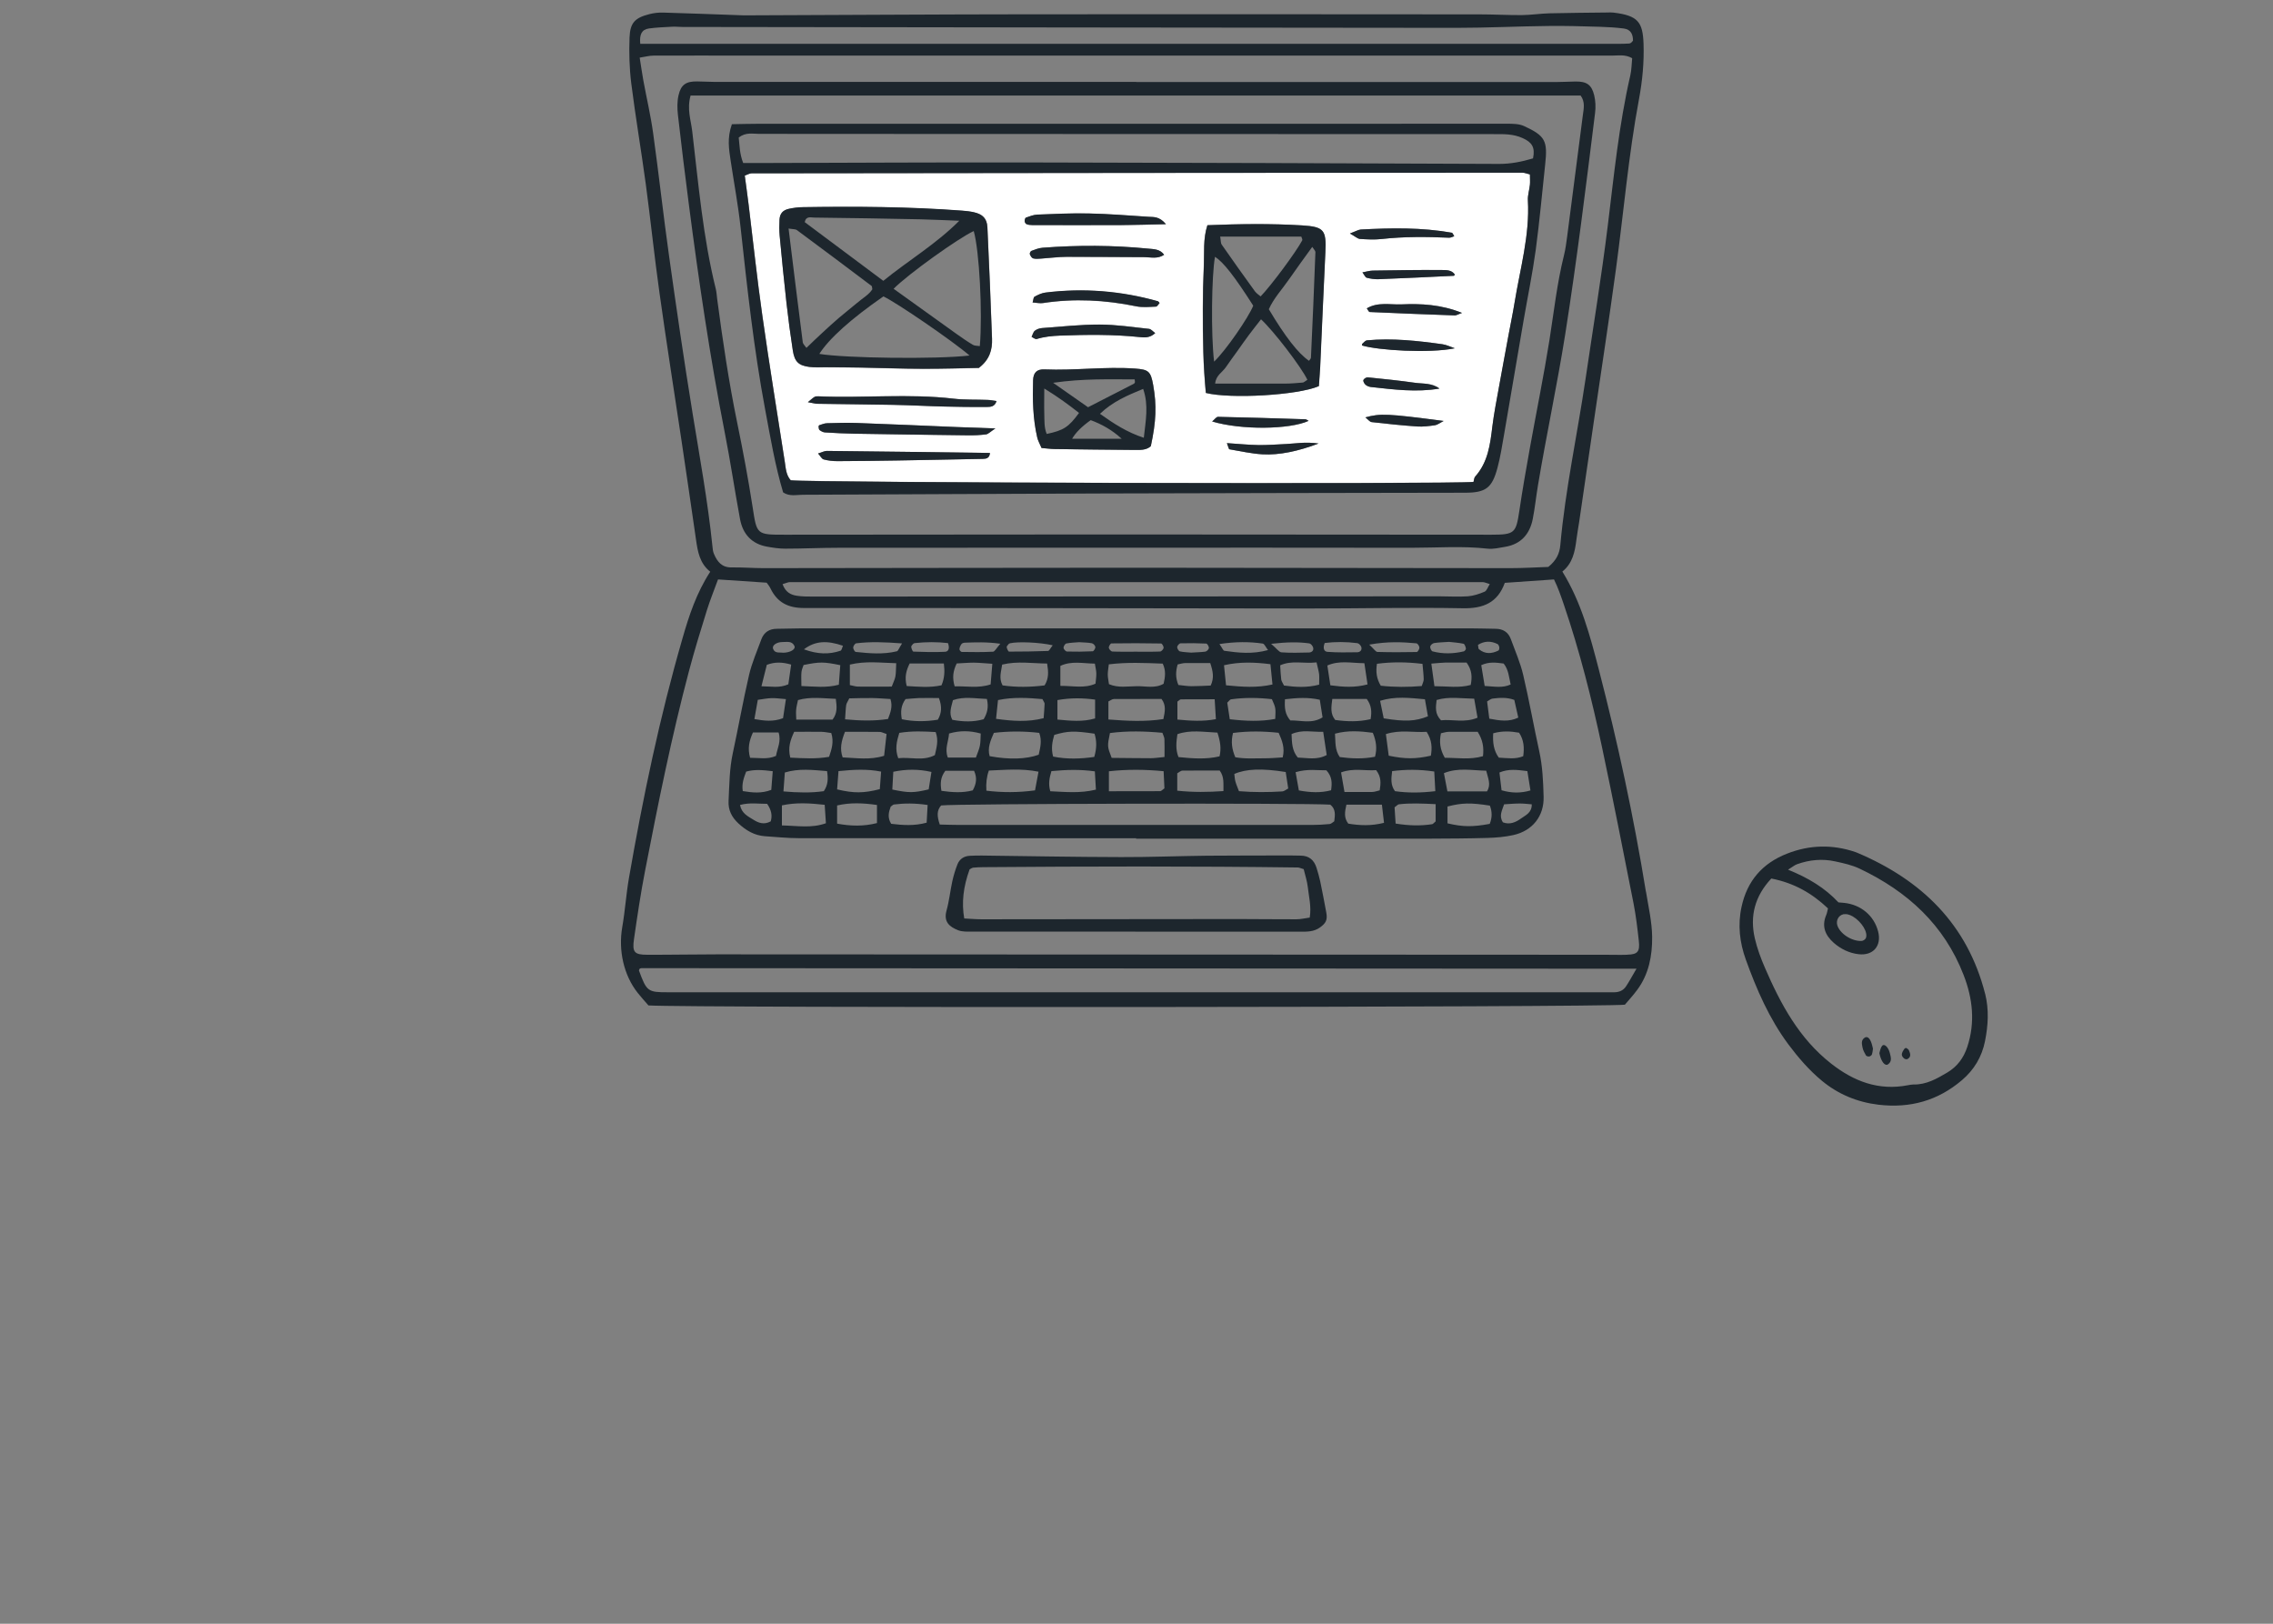 <?xml version="1.0" encoding="UTF-8"?>
<svg id="Web_Design" data-name="Web Design" xmlns="http://www.w3.org/2000/svg" viewBox="0 0 280 200">
  <rect x="0" y="0" width="280" height="200" fill="#808080" stroke="none"/>
  <defs>
    <style>
      .cls-1 {
        fill: #1d262d;
      }

      .cls-1, .cls-2 {
        fill-rule: evenodd;
        stroke-width: 0px;
      }

      .cls-2 {
        fill: #fff;
      }
    </style>
  </defs>
  <g>
    <path class="cls-1" d="M244.54,122.4c.49,1.97.37,3.91-.02,5.86-.39,1.93-1.35,3.52-2.83,4.78-2.97,2.53-6.37,3.49-10.29,3.03-2.66-.32-4.99-1.31-6.97-2.95-1.55-1.28-2.91-2.85-4.12-4.47-2.36-3.17-3.93-6.78-5.26-10.48-.75-2.09-1-4.25-.52-6.46.69-3.21,2.57-5.38,5.62-6.57,2.78-1.09,5.59-1.15,8.41-.19.07.03.15.05.21.08,7.95,3.36,13.59,8.82,15.77,17.39ZM218.19,108.22c-2.02,2.16-2.66,4.62-2.02,7.37.29,1.24.74,2.46,1.25,3.63,1.93,4.46,4.21,8.7,8.14,11.78,2.79,2.19,5.85,3.37,9.46,2.67.22-.04.45-.09.67-.09,1.59.04,2.9-.71,4.21-1.49,1.21-.73,1.99-1.78,2.44-3.14,1-3.02.67-5.96-.45-8.85-2.39-6.19-6.93-10.31-12.8-13.1-.94-.45-2-.68-3.02-.9-1.58-.35-3.16-.2-4.68.34-.32.11-.59.35-1.13.68,2.5,1.01,4.55,2.25,6.21,4.03.26.02.48.03.7.06,2.08.22,3.69,1.58,4.19,3.53.45,1.76-.61,3.01-2.43,2.79-1.15-.14-2.17-.64-3.04-1.4-1.05-.93-1.52-2.04-.92-3.44.11-.26.14-.54.21-.8-1.98-1.87-4.17-3.13-6.98-3.68ZM227.05,112.62c-.59.15-.88.76-.73,1.31.29,1.04,1.75,2.02,2.99,1.97.18,0,.45-.17.53-.34.32-.69-.51-2.04-1.62-2.69-.19-.11-.41-.2-.62-.25-.21-.04-.44-.01-.54-.01Z"/>
    <path class="cls-1" d="M231.51,129.72c.06-.17.11-.62.35-.91.25-.3.76.16.94.9.12.49.31,1.02-.23,1.39-.36.24-.84-.3-1.06-1.38Z"/>
    <path class="cls-1" d="M230.72,129.17c-.02.14-.04.44-.13.71-.03.11-.21.23-.33.25-.13.02-.34-.04-.4-.13-.18-.32-.37-.65-.43-1-.08-.42-.2-.89.29-1.2.35-.22.71.16.91.99.02.07.04.14.09.37Z"/>
    <path class="cls-1" d="M234.83,129.08c.11.09.26.15.31.27.17.39.34.82-.17,1.1-.09.05-.3.01-.39-.06-.42-.35-.4-.63.04-1.24.03-.05.13-.04.2-.07Z"/>
  </g>
  <g>
    <path class="cls-2" d="M188.47,21.49c0,.46.03.86,0,1.25-.07.65-.29,1.3-.25,1.94.24,4.32-.97,8.44-1.65,12.64-.21,1.29-.48,2.57-.72,3.86-.4,2.17-.81,4.35-1.2,6.52-.29,1.61-.61,3.22-.81,4.84-.27,2.21-.54,4.39-2.11,6.15-.14.16-.15.44-.21.66-2.51.3-81.53.11-84.11-.2-.58-.64-.61-1.48-.73-2.28-.93-5.99-1.91-11.97-2.76-17.97-.65-4.54-1.13-9.11-1.69-13.66-.15-1.21-.32-2.41-.48-3.62.38-.13.6-.27.83-.28,31.64-.04,63.29-.06,94.93-.08.31,0,.62.14.97.22ZM120.61,45.31c1.31-1.01,1.65-2.23,1.6-3.59-.17-4.57-.35-9.15-.57-13.72-.05-1.07-.58-1.6-1.65-1.84-.48-.11-.97-.16-1.46-.2-6.53-.49-13.08-.53-19.62-.43-.57,0-1.15.08-1.7.2-.77.17-1.14.6-1.18,1.35-.03.65-.04,1.31.02,1.96.26,2.77.53,5.54.84,8.3.22,1.95.48,3.9.78,5.84.21,1.38.71,1.86,2.05,2.03.65.08,1.31.03,1.96.04,1.47.01,2.94.01,4.42.04,2.53.05,5.07.14,7.6.15,2.36,0,4.73-.07,6.92-.11ZM162.45,47.57c.06-.89.13-1.69.17-2.51.22-4.65.41-9.31.63-13.96.13-2.75-.13-3.17-2.88-3.34-3.83-.23-7.66-.19-11.65-.02-.55,1.69-.36,3.42-.44,5.11-.08,1.71-.11,3.43-.12,5.15,0,1.8.01,3.6.06,5.39.05,1.69.16,3.38.31,5.01,3.06.76,11.29.29,13.9-.83ZM128.3,55.18c.66.05,1.14.12,1.62.13,3.26.05,6.53.1,9.79.11.71,0,1.47.06,2.06-.46.66-3.08.74-5.01.29-7.54-.3-1.68-.57-1.9-2.19-2.02-3.74-.27-7.47.26-11.21.1-.93-.04-1.37.4-1.39,1.33-.07,2.37-.04,4.73.51,7.06.09.39.3.75.53,1.29ZM122.62,52.77c-1.91-.07-3.35-.11-4.8-.17-4.09-.17-8.18-.35-12.27-.5-1.23-.04-2.46,0-3.69.03-.31,0-.63.14-.93.24-.05.01-.11.12-.1.18.02.15.03.35.12.42.19.14.43.27.65.29,1.22.07,2.45.14,3.67.16,4.67.08,9.33.15,14,.2.73,0,1.47-.03,2.2-.12.26-.03.5-.3,1.14-.73ZM122.76,49.39c-.39-.05-.76-.13-1.12-.14-1.39-.05-2.79.01-4.16-.15-5.54-.65-11.1-.05-16.64-.29-.16,0-.35-.02-.48.06-.24.14-.43.34-.84.66.6.1.91.2,1.22.2,3.1.05,6.2.07,9.3.13,2.12.04,4.24.16,6.36.21,1.71.04,3.43.06,5.14.05.46,0,1,0,1.22-.74ZM100.77,55.86c.29.32.46.67.69.73.55.15,1.13.21,1.69.21,2.46,0,4.91-.04,7.37-.08,3.52-.06,7.04-.12,10.56-.2.42,0,.82-.1.86-.73-6.7-.09-13.39-.18-20.08-.25-.3,0-.61.17-1.1.32ZM143.62,27.61c-.82-.97-1.51-.86-2.13-.9-2.45-.16-4.89-.35-7.34-.41-2.12-.05-4.24.06-6.36.14-.48.02-.95.21-1.41.37-.1.03-.17.28-.16.42,0,.14.11.33.22.38.21.09.46.12.7.12,3.67,0,7.34,0,11.02,0,1.71,0,3.41-.07,5.46-.11ZM142.31,41.03c-.3-.22-.52-.5-.77-.53-2.03-.22-4.06-.53-6.09-.53-2.36,0-4.72.26-7.08.43-.31.02-.66.14-.9.33-.21.17-.27.5-.4.76.21.1.46.32.63.26.94-.29,1.88-.38,2.87-.42,3.27-.12,6.53-.16,9.79.18.61.06,1.27.14,1.94-.49ZM127.2,37.27c.49.03.89.13,1.28.07,3.85-.59,7.66-.39,11.47.4.78.16,1.63.07,2.44.04.16,0,.3-.3.45-.45-.1-.11-.14-.2-.21-.21-4.54-1.28-9.16-1.65-13.85-1.07-.47.06-.93.28-1.35.51-.14.08-.14.41-.24.73ZM143.4,31.38c-.51-.7-1.28-.69-1.97-.75-4.32-.42-8.65-.44-12.99-.11-.47.04-.93.23-1.39.39-.11.04-.23.3-.19.4.07.2.23.47.4.52.3.09.65.05.97.03,1.06-.07,2.12-.21,3.18-.22,3.19-.01,6.38.04,9.57.04.79,0,1.62.25,2.42-.29ZM179.21,42.9c-.51-.17-1.01-.43-1.53-.5-3.08-.43-6.17-.76-9.29-.48-.2.02-.38.25-.55.4-.05.04-.05.15-.07.23,1.98.6,8.28.99,11.44.35ZM166.29,28.76c.69.39.96.65,1.23.67.89.06,1.8.11,2.68.01,2.77-.31,5.53-.28,8.31-.16.2,0,.4-.11.63-.18-.13-.2-.19-.42-.29-.43-3.72-.67-7.46-.59-11.21-.4-.29.02-.58.2-1.35.49ZM168.37,37.98c.16.22.25.44.35.45,3.5.16,6.99.29,10.49.42.18,0,.36-.12.89-.31-2.63-1.04-5.04-1.15-7.46-1.05-1.41.06-2.9-.32-4.27.49ZM151.13,54.58c.19.49.23.75.31.76,1.36.23,2.71.54,4.08.62,2.05.12,4.43-.39,6.9-1.33-1.65-.24-2.82,0-3.98.06-1.14.05-2.29.14-3.44.13-1.21-.02-2.43-.14-3.88-.24ZM167.83,33.55c.24.32.35.62.53.66.47.12.97.2,1.45.18,3.1-.12,6.2-.27,9.29-.42.04,0,.07-.1.11-.16-.37-.56-1.02-.54-1.53-.55-2.86-.03-5.72.02-8.58.07-.38,0-.77.13-1.27.22ZM161.19,51.84c-.13-.07-.27-.19-.4-.19-3.58-.11-7.17-.23-10.75-.3-.21,0-.42.32-.72.57,3.57,1.07,9.53,1,11.87-.07ZM177.33,47.86c-.95-.71-2.02-.57-3.04-.72-1.93-.27-3.87-.47-5.81-.67-.18-.02-.48.18-.53.34-.05.15.11.44.26.57.17.15.43.26.66.28,2.81.31,5.62.68,8.46.19ZM168.19,51.41c.32.25.53.55.77.58,1.86.22,3.73.41,5.6.54.73.05,1.47-.05,2.19-.15.3-.04.58-.28,1.08-.53-6.97-.91-7.76-.95-9.65-.44Z"/>
    <path class="cls-1" d="M202.75,109.82c-1.5-9.23-3.47-18.36-5.81-27.4-1.07-4.11-2.15-8.24-4.48-12.02,1.26-1.01,1.55-2.44,1.73-3.92.09-.73.23-1.46.34-2.19.6-4.14,1.21-8.27,1.81-12.4.91-6.24,1.87-12.48,2.72-18.73.95-6.98,1.54-14.01,2.84-20.95.42-2.26.64-4.54.56-6.84-.1-2.66-.69-3.46-3.72-3.82-.24-.03-.49-.02-.74-.01-2.38.03-4.76.04-7.13.1-1.14.03-2.28.21-3.42.22-1.72.01-3.44-.09-5.16-.09-18.45-.01-36.9-.03-55.35-.01-11.64.01-23.28.09-34.93.13-.33,0-.66,0-.98-.02-3.11-.11-6.22-.23-9.33-.32-.56-.02-1.15.05-1.7.19-1.77.45-2.38,1.05-2.45,2.88-.07,1.87-.02,3.77.21,5.63.52,4.14,1.23,8.27,1.79,12.41.6,4.47,1.06,8.95,1.69,13.42.85,6.09,1.81,12.16,2.72,18.24.6,4.05,1.2,8.11,1.78,12.16.21,1.48.46,2.92,1.75,3.94-1.69,2.6-2.61,5.39-3.42,8.22-2.81,9.69-4.86,19.56-6.59,29.49-.35,2.01-.48,4.07-.83,6.08-.49,2.83.17,5.9,1.91,8.09.4.51.84.99,1.32,1.54,4.85.32,117.74.24,120.28-.09.49-.58,1.05-1.18,1.53-1.84,1.43-1.93,1.85-4.21,1.83-6.5-.02-1.87-.46-3.73-.76-5.59ZM79.92,3.51c.96-.13,1.94-.17,2.91-.22.41-.02.82.03,1.23.03,31.78.04,63.57.09,95.36.11,3.77,0,7.53-.19,11.3-.23,2.13-.03,4.26.04,6.39.1.97.03,1.95.09,2.91.21.92.12,1.14.78,1.14,1.5-.13.15-.18.22-.24.26-.07.04-.15.09-.23.09-.41.02-.82.04-1.23.04-40.14,0-80.28,0-120.59,0-.11-1.13.16-1.76,1.06-1.89ZM85.29,50.74c-1.04-6.39-1.97-12.79-2.87-19.2-.71-5.03-1.26-10.08-1.96-15.11-.3-2.19-.81-4.35-1.21-6.52-.16-.88-.28-1.77-.45-2.81.65-.1,1.18-.25,1.71-.25,3.93-.02,7.87,0,11.8,0,35.41,0,70.83,0,106.24,0,.8,0,1.64-.18,2.51.32-.07.68-.07,1.42-.23,2.12-1.4,6.08-2.01,12.28-2.77,18.46-.78,6.34-1.82,12.65-2.75,18.97-1.01,6.81-2.48,13.54-3.1,20.41-.09,1.04-.48,1.89-1.48,2.7-1.43.05-3.06.15-4.7.15-15.49,0-30.98-.05-46.48-.05s-30.33.04-45.5.05c-1.31,0-2.62-.11-3.93-.09-1.2.02-1.77-.71-2.17-1.66-.13-.29-.16-.64-.19-.96-.57-5.55-1.58-11.03-2.47-16.52ZM183.52,71.94c-.24.37-.37.82-.64.94-.66.28-1.38.52-2.09.57-1.14.08-2.29,0-3.44,0-25.74,0-51.49.02-77.23.03-.65,0-1.32,0-1.96-.1-.74-.11-1.39-.42-1.76-1.43.44-.12.67-.25.9-.25,28.45,0,56.89,0,85.34,0,.23,0,.46.12.87.24ZM200.31,121.48c-.34.52-.85.74-1.47.74-.49,0-.98,0-1.47,0-38.26,0-76.53,0-114.79,0-.08,0-.16,0-.25,0-2.53.01-2.67-.09-3.62-2.68.03-.08.04-.17.09-.22.05-.05.15-.05.22-.07,0,0,122.13.07,122.57.07-.55.94-.89,1.57-1.28,2.16ZM200.46,117.6c-.9.03-1.8,0-2.71,0-36.47-.02-72.94-.04-109.41-.05-2.87,0-5.74.06-8.61.05-1.58,0-1.87-.31-1.63-1.94.41-2.84.83-5.67,1.38-8.49,1.59-8.2,3.24-16.39,5.38-24.47.67-2.53,1.44-5.04,2.22-7.54.39-1.24.88-2.45,1.37-3.79,2.11.14,3.98.27,5.99.4.13.19.34.42.47.7.84,1.74,2.17,2.42,4.13,2.42,20.74-.01,41.47.04,62.21.06,6.31,0,12.62-.15,18.93-.03,2.53.05,4.3-.67,5.19-3.13,2.01-.14,3.95-.27,6.06-.42.48.96.85,2.03,1.21,3.09,1.96,5.75,3.44,11.62,4.7,17.55,1.36,6.41,2.62,12.84,3.89,19.27.3,1.53.48,3.08.65,4.62.15,1.32-.15,1.66-1.41,1.69Z"/>
    <path class="cls-1" d="M139.97,103.25c-13.86,0-27.71,0-41.57-.01-1.39,0-2.78-.15-4.17-.24-1.29-.09-2.33-.71-3.26-1.57-.83-.77-1.29-1.65-1.22-2.81.1-1.96.1-3.92.52-5.85.69-3.2,1.26-6.43,2-9.62.35-1.51.99-2.95,1.52-4.41.32-.86.97-1.28,1.89-1.29.98,0,1.97-.05,2.95-.05,27.55,0,55.1,0,82.65,0,.98,0,1.97.04,2.95.05.92,0,1.58.42,1.89,1.29.53,1.46,1.17,2.9,1.52,4.41.73,3.11,1.29,6.26,1.97,9.37.41,1.85.49,3.73.54,5.61.07,2.39-1.37,4.21-3.74,4.73-1.03.23-2.11.32-3.17.35-2.38.07-4.75.08-7.13.09-12.05,0-24.1,0-36.16,0v-.04ZM115.77,101.56c.9.02,1.71.05,2.52.05,14.43,0,28.86,0,43.29,0,.73,0,1.47-.04,2.2-.11.21-.02.4-.23.58-.34.11-.79.19-1.52-.49-2.05-3.04-.21-46.3-.13-47.94.1-.54.62-.52,1.31-.16,2.36ZM143.45,93.24c0-.91.02-1.56-.01-2.21-.01-.23-.14-.44-.25-.77-2.17-.2-4.34-.25-6.46.03-.34,1.65-.33,1.65.21,3.06,1.56.01,3.19.04,4.81.04.48,0,.95-.08,1.71-.15ZM121.91,93.14c2.4.44,4.5.38,6.04-.18.19-.85.43-1.71.07-2.69-1.88-.22-3.73-.22-5.59,0-.42.96-.81,1.86-.52,2.87ZM157.51,90.26c-1.87-.2-3.72-.23-5.62.02-.27,1.06-.15,1.98.28,2.99,1.25.23,2.47.12,3.68.13.72,0,1.44-.07,2.16-.11.29-1.17-.07-2.07-.5-3.03ZM136.61,84.27c1.15.49,2.31.26,3.42.25,1.1-.02,2.26.31,3.31-.3.2-.85.3-1.62-.11-2.48-2.22-.08-4.38-.19-6.64.09-.05.48-.13.87-.13,1.26,0,.39.1.78.15,1.19ZM175.73,90.14c-1.58.11-3.25-.29-5.01.28.13.97.24,1.84.35,2.66,2.04.42,3.3.42,5.19,0,.17-.97.14-1.91-.52-2.94ZM104.09,90.14c-.46,1.17-.66,2.07-.29,3.15,1.71.07,3.37.35,5.11-.2.11-.95.2-1.82.3-2.68-.39-.12-.61-.26-.84-.26-1.38-.02-2.76-.01-4.28-.01ZM149.98,90.24c-1.76-.08-3.36-.37-4.94.19-.14.97-.25,1.85.13,2.82,1.7.17,3.37.31,5.06-.09.23-.98.09-1.84-.26-2.92ZM134.8,93.22c.31-1.05.31-1.97.03-2.85-2.54-.37-3.29-.34-4.96.15-.25.83-.41,1.69-.14,2.67,1.69.34,3.36.29,5.08.04ZM97.35,93.32c1.66.08,3.17.18,4.78-.1.33-.96.61-1.85.27-2.93-.4-.05-.79-.14-1.18-.15-1.13-.02-2.26,0-3.39,0-.47,1.03-.79,1.92-.48,3.18ZM177.5,90.33c-.21,1.04-.13,1.96.48,3.01,1.52-.01,3.09.27,4.7-.2.13-1.08-.02-2-.65-3-1.16,0-2.37-.01-3.57,0-.31,0-.62.11-.96.18ZM175.23,81.77c-2-.24-3.77-.25-5.61-.01-.16,1.01-.04,1.85.47,2.7,1.68.19,3.37.18,5.05.04.12-.37.24-.6.24-.82-.01-.56-.08-1.12-.15-1.9ZM104.68,84.38c.37.07.68.18.99.19,1.38.02,2.77,0,4.18,0,.18-.5.38-.86.45-1.25.08-.46.06-.94.1-1.63-1.94-.05-3.76-.3-5.71.17v2.52ZM151.03,84.41c2.04.2,3.8.33,5.72-.1-.08-.85-.16-1.63-.25-2.5-1.99-.25-3.8-.31-5.72.13.08.83.15,1.54.25,2.47ZM123.5,84.42c1.71.25,3.46.22,5.18,0,.53-.87.48-1.66.31-2.69-1.81-.01-3.63-.33-5.54.13-.12.89-.43,1.65.05,2.56ZM136.6,97.46c2.27,0,4.29,0,6.32-.01.13,0,.26-.17.52-.35-.03-.61-.06-1.3-.1-2.11-2.32-.22-4.47-.24-6.74.01v2.47ZM136.53,88.62c2.41.19,4.57.29,6.78-.05.19-.91.37-1.69-.23-2.48-1.96,0-3.92,0-5.87.01-.21,0-.43.19-.67.3v2.22ZM169.12,90.26c-1.55-.2-3.04-.33-4.67.11.08,1.01-.04,1.98.59,2.88,1.45.19,2.88.25,4.34-.04.28-1.04.14-1.96-.27-2.95ZM110.78,90.27c-.33,1.08-.55,1.99-.13,3.12,1.53-.17,3.04.39,4.51-.38.2-.92.49-1.77.1-2.84-1.41-.08-2.84-.16-4.48.1ZM152.62,97.45c1.82.15,3.58.14,5.35.03.21-.01.41-.2.72-.36-.11-.7-.21-1.39-.31-2.03-2.93-.47-4.9-.39-6.33.24.04.29.05.61.13.91.1.38.27.74.44,1.21ZM121.81,94.92q-.4,1.11-.3,2.47c1.96.24,3.93.24,5.99-.04.15-.82.28-1.5.43-2.3-2.17-.43-4.16-.21-6.12-.14ZM96.32,101.67c1.95.04,3.63.37,5.42-.27-.05-.78-.1-1.48-.15-2.27-1.84-.2-3.51-.31-5.27.07v2.46ZM178.3,101.41c1.92.45,3.07.46,5.21.07.31-.75.31-1.51.02-2.25-2.38-.37-3.42-.35-5.22.11v2.08ZM145.01,97.39c2.03.21,3.79.18,5.7.05-.02-.95.12-1.73-.46-2.53-1.51,0-3.05-.01-4.59.01-.21,0-.42.21-.64.33v2.14ZM129.52,94.98c-.22.76-.42,1.51-.14,2.48,1.84.08,3.66.28,5.62-.2-.05-.79-.09-1.48-.13-2.25-1.84-.26-3.53-.2-5.35-.03ZM176.85,99.05c-1.66-.08-3.1-.15-4.54.02-.13.02-.25.18-.52.37.04.59.08,1.28.13,2,1.61.26,3.04.3,4.49.08.13-.02.24-.19.44-.35v-2.13ZM103.12,101.45c1.69.31,3.26.35,4.91-.07v-2.23c-1.7-.24-3.28-.32-4.91.06v2.24ZM157.09,88.54c.07-1.35.06-1.35-.41-2.42-1.66-.19-3.35-.22-5.04.02-.13.02-.24.2-.46.41.09.61.2,1.31.31,2.04,1.98.23,3.8.3,5.6-.04ZM122.7,88.54c2.03.28,3.91.42,5.86-.08.05-.67.1-1.22.12-1.78,0-.13-.12-.27-.27-.57-1.73-.15-3.54-.28-5.47.12-.08.8-.16,1.49-.24,2.31ZM176.32,81.74c.14,1.05.25,1.83.38,2.78,1.58,0,3.01.25,4.47-.15.19-.97.17-1.82-.51-2.76-.81,0-1.7-.01-2.59,0-.48.01-.95.07-1.76.13ZM98.72,84.5c1.63.06,3.06.25,4.61-.16.07-.88.13-1.66.18-2.41-2.06-.42-2.52-.42-4.52-.02-.08.26-.23.55-.26.86-.05.48-.01.96-.01,1.72ZM162.17,81.59c-1.6.18-3.04-.29-4.47.36.04.63.06,1.2.13,1.75.03.22.2.43.34.74,1.4.19,2.81.29,4.33-.11,0-.46.03-.86,0-1.25-.04-.39-.16-.77-.32-1.49ZM104.09,88.6c1.92.18,3.59.22,5.3-.04.3-.8.6-1.53.3-2.46-.78-.04-1.5-.11-2.22-.12-.97-.01-1.94.02-2.85.04-.18.38-.34.58-.38.81-.07.48-.08.97-.14,1.77ZM170.45,88.48c2.65.43,3.89.37,5.45-.25-.12-.67-.24-1.37-.37-2.1-1.91-.17-3.66-.39-5.52.19.16.8.31,1.5.44,2.15ZM122.25,81.76c-.87-.05-1.58-.13-2.29-.14-.71,0-1.42.07-2.11.1-.46.95-.56,1.77-.25,2.82,1.48-.05,2.89.27,4.43-.24.07-.85.13-1.62.21-2.55ZM168.07,81.69c-1.67-.02-3.08-.37-4.56.28.13.85.24,1.62.37,2.44,1.58.21,3,.31,4.58-.11-.12-.84-.24-1.62-.39-2.62ZM111.7,84.5c1.4.08,2.81.23,4.28-.09.38-.89.41-1.72.29-2.69h-4.21c-.43.86-.65,1.68-.37,2.77ZM163.01,90.14c-1.36.04-2.61-.31-3.91.28.05,1.05.04,2.02.77,2.89,1.15.03,2.34.34,3.56-.31-.14-.96-.27-1.82-.43-2.86ZM120.22,93.3c.19-.55.4-.99.49-1.46.09-.47.07-.95.1-1.49-1.34-.37-2.58-.38-3.9,0-.07,1-.57,1.9-.15,2.96h3.46ZM183.17,97.48c.54-.83.13-1.62-.09-2.55-1.77-.03-3.44-.41-5.21.3.15.78.28,1.48.43,2.25h4.86ZM101.48,97.45c.53-.77.55-1.53.4-2.47-1.78-.14-3.44-.36-5.2.17-.06.77-.11,1.47-.17,2.33,1.77.15,3.37.2,4.97-.03ZM103.29,94.99c-.06.88-.12,1.57-.17,2.24,2.05.49,3.27.48,5.26-.03.05-.65.1-1.34.16-2.16-1.74-.34-3.34-.25-5.25-.06ZM176.68,95.03c-1.9-.28-3.5-.26-5.19-.05-.12.94-.2,1.72.35,2.47,1.61.23,3.21.21,4.97,0-.05-.86-.08-1.55-.13-2.42ZM130.62,84.48c1.61-.01,2.97.34,4.33-.27.04-.46.11-.86.1-1.27-.01-.38-.11-.75-.18-1.2-1.5-.02-2.86-.37-4.25.28v2.46ZM149.09,81.67c-1.11,0-2.09-.01-3.06,0-.31,0-.62.1-.96.17-.25.86-.28,1.64.09,2.53.53.05,1.08.15,1.63.15.8,0,1.6-.05,2.35-.08.44-.95.29-1.72-.06-2.78ZM183.94,90.33c-.07,1.11.05,2.11.69,2.99,1.07.05,2.04.23,3.01-.18.14-1.03.09-1.98-.51-2.89-1.04-.19-2.08-.24-3.19.07ZM92.75,90.22c-.47,1.05-.67,1.96-.35,3.12,1.07-.01,2.1.24,3.19-.23.16-.93.67-1.8.32-2.89h-3.16ZM181.6,86.06c-1.59-.02-3.1-.3-4.63.16-.11.91-.23,1.7.54,2.5,1.4-.15,2.92.35,4.5-.32-.14-.77-.26-1.48-.41-2.33ZM102.56,88.63c.61-.8.53-1.57.4-2.55-1.6-.06-3.11-.29-4.66.15-.09.44-.2.83-.23,1.23-.03.37.01.74.02,1.18h4.47ZM149.64,86.13c-1.58,0-2.87,0-4.16.01-.13,0-.26.16-.44.28v2.21c1.62.15,3.1.26,4.74-.05-.05-.83-.09-1.52-.15-2.45ZM130.26,86.23v2.4c1.62.15,3.11.31,4.64-.14v-2.32c-1.54-.2-2.96-.23-4.64.06ZM165.86,99.1c-.22.95-.31,1.65.23,2.35,1.4.23,2.82.3,4.4-.1-.09-.79-.17-1.47-.26-2.24h-4.37ZM114.26,99.15c-1.56-.23-2.85-.22-4.13-.06-.14.02-.26.17-.41.27-.25.67-.42,1.35.06,2.11,1.42.17,2.83.28,4.37-.14.04-.72.07-1.35.12-2.2ZM115.52,88.66c.49-.83.53-1.65.14-2.68-.85,0-1.66-.02-2.47,0-.56.02-1.12.09-1.64.13-.57.78-.62,1.55-.46,2.48,1.5.31,2.94.3,4.42.06ZM164.12,86.09c-.14,1.05-.25,1.85.36,2.59,1.44.2,2.88.25,4.36-.1.16-.93.11-1.7-.48-2.49h-4.24ZM109.92,97.25c2.1.43,2.58.42,4.48-.02.1-.66.21-1.36.34-2.15-1.62-.36-3.1-.35-4.7-.02-.05.83-.08,1.52-.12,2.18ZM165.61,97.55c1.31,0,2.35.01,3.4,0,.31,0,.61-.12.95-.2.14-.88.21-1.65-.44-2.49-1.35.11-2.8-.29-4.32.28.13.75.25,1.45.42,2.41ZM121.56,86.09c-1.39-.04-2.78-.34-4.17.15-.21.85-.52,1.6-.08,2.42,1.32.25,2.58.29,3.86-.07.44-.73.64-1.47.4-2.5ZM158.29,86.13c-.07,1.06,0,1.84.66,2.61,1.28-.04,2.62.46,3.97-.38-.11-.74-.23-1.44-.34-2.17-1.44-.32-2.77-.24-4.29-.06ZM116.45,94.94c-.61.81-.63,1.56-.48,2.47,1.36.19,2.61.27,3.86-.06.44-.8.56-1.54.16-2.41h-3.54ZM159.6,95.11c.16.88.28,1.57.4,2.25,1.43.26,2.68.32,3.97-.02.13-.9.14-1.67-.58-2.46-1.09.02-2.27-.21-3.79.23ZM93.79,84.53c1.19.01,2.2.25,3.32-.24.11-.78.22-1.56.35-2.43-1.07-.31-2-.35-3,.03-.21.83-.4,1.61-.66,2.64ZM182.89,84.49c1.24.07,2.19.28,3.2-.18-.21-.93-.26-1.83-.86-2.58-.92-.12-1.79-.25-2.76.2.14.82.27,1.61.42,2.56ZM96.8,86.11c-.81-.06-1.29-.14-1.76-.12-.55.02-1.1.13-1.69.21-.14.8-.27,1.5-.42,2.37,1.21.21,2.29.36,3.53-.11.1-.68.2-1.37.35-2.33ZM183.46,88.52c1.32.25,2.42.42,3.57-.13-.17-.75-.32-1.45-.49-2.18-.92-.34-1.81-.27-2.69-.16-.21.03-.41.21-.66.35.08.66.16,1.29.27,2.12ZM188.15,94.98c-1.28-.16-2.3-.3-3.44.17.09.76.17,1.46.26,2.19,1.23.35,2.33.38,3.56.02-.12-.78-.24-1.48-.38-2.37ZM91.92,95.03c-.29.77-.57,1.5-.42,2.41,1.22.2,2.31.31,3.51-.15.06-.74.12-1.44.18-2.3-1.18-.14-2.2-.25-3.28.05ZM185.28,99.08c-.25.76-.66,1.42-.14,2.21.83.32,1.58,0,2.25-.49.56-.4,1.32-.7,1.3-1.73-.52-.04-.99-.1-1.46-.1-.64,0-1.29.06-1.96.1ZM91.16,99.15c.19,1.03.96,1.39,1.62,1.8.63.4,1.31.68,2.16.22.21-.69.1-1.38-.44-2.16-1.01.01-2.12-.19-3.35.14ZM139.96,80.27h0c.98,0,1.96.02,2.94-.02.16,0,.42-.28.44-.45.02-.17-.19-.54-.31-.54-2.04-.04-4.08-.04-6.12-.01-.12,0-.34.36-.32.54.02.17.27.45.43.46.98.04,1.96.02,2.94.02ZM168.67,79.4c.58.53.79.89,1.01.9,1.61.05,3.23.04,4.84.01.12,0,.34-.36.33-.54,0-.19-.22-.51-.36-.53-1.76-.16-3.52-.25-5.82.16ZM129.67,79.48c-1.64-.37-4.28-.47-5.23-.25-.07.02-.16.05-.2.11-.1.12-.25.27-.23.38.04.2.19.54.29.54,1.6,0,3.2-.02,4.8-.08.15,0,.28-.33.58-.7ZM111.12,79.25c-2.14-.16-3.89-.23-5.65-.01-.15.02-.36.33-.37.52,0,.18.19.53.32.54,1.69.18,3.38.33,5.06-.08.16-.04.25-.36.64-.97ZM150.22,79.33c.34.48.45.8.6.83,1.73.25,3.46.44,5.38-.09-.29-.37-.44-.77-.65-.8-1.67-.24-3.34-.24-5.34.06ZM116.76,79.21c-1.31-.15-2.67-.15-4.05,0-.08.01-.17.04-.22.09-.1.12-.26.27-.24.39.03.21.17.57.27.57,1.3.05,2.6.09,3.9.02.44-.02.59-.46.35-1.08ZM163.18,79.21c-.24.62-.09,1.05.35,1.08,1.22.09,2.44.07,3.66.05.35,0,.62-.27.5-.65-.06-.19-.29-.44-.48-.47-1.37-.18-2.74-.18-4.04-.02ZM156.57,79.29c.72.61.98,1.03,1.28,1.06,1.13.08,2.26.05,3.4.02.34-.01.63-.25.5-.64-.06-.19-.28-.45-.45-.48-1.36-.19-2.72-.17-4.72.05ZM99.03,79.98c1.68.61,3.1.65,4.51.17.15-.05.2-.4.3-.61-1.97-.68-3.43-.61-4.81.44ZM123.22,79.29c-1.76-.24-3.05-.17-4.33-.13-.15,0-.36.05-.44.16-.14.18-.24.41-.26.64-.01.11.18.34.28.34,1.29.02,2.57.04,3.86-.03.21-.01.4-.42.9-.98ZM178.5,79.06c-.71.05-1.29.06-1.85.15-.18.03-.44.26-.47.43-.02.19.14.55.29.59,1.28.34,2.57.3,3.85,0,.11-.03.28-.25.26-.35-.04-.22-.16-.56-.3-.59-.63-.13-1.28-.17-1.78-.23ZM132.94,79.1c-.46.04-1.03.05-1.59.16-.15.03-.35.36-.34.54.01.16.27.45.43.45,1.05.03,2.11.02,3.16-.03.13,0,.35-.36.33-.53-.01-.17-.25-.43-.43-.46-.47-.09-.97-.09-1.56-.13ZM146.79,80.38c.57-.04,1.14-.04,1.7-.12.17-.03.42-.29.43-.45.01-.18-.2-.53-.33-.54-1.05-.05-2.1-.06-3.16-.03-.16,0-.41.29-.42.46-.01.17.18.49.33.53.47.11.96.11,1.45.16ZM182.07,79.44c.05.23.02.44.11.52.75.63,1.57.58,2.4.17.09-.04.13-.27.11-.4-.02-.14-.1-.34-.21-.4-.83-.41-1.64-.39-2.42.1ZM96.41,80.4c.93,0,1.64-.42,1.45-.84-.31-.65-.93-.47-1.46-.48-.75,0-1.32.42-1.17.83.22.6.77.42,1.18.48Z"/>
    <path class="cls-1" d="M139.85,114.75c-6.71,0-13.42,0-20.12,0-.57,0-1.19.03-1.7-.17-1.06-.42-1.82-1.02-1.43-2.43.33-1.18.45-2.41.71-3.6.16-.71.37-1.43.64-2.1.26-.65.81-1.01,1.53-1.04.49-.02.98-.04,1.47-.03,5.72.07,11.45.18,17.17.19,3.52.01,7.03-.13,10.55-.17,3.44-.03,6.87-.02,10.31-.03.41,0,.82.02,1.23.02,1.05,0,1.67.55,1.97,1.51.17.55.33,1.09.45,1.65.27,1.28.51,2.56.75,3.85.17.92-.05,1.32-.81,1.86-.73.51-1.54.5-2.35.5-2.54,0-5.07,0-7.61,0h-12.76ZM160.61,107.06c-.43-.13-.58-.21-.74-.21-12.92-.17-25.85-.14-38.77-.04-.41,0-.82.03-1.22.06-.08,0-.15.06-.23.09-.07.04-.14.08-.21.12-.78,2.16-1,4.1-.66,6.05.69.03,1.41.1,2.13.1,10.55,0,21.11-.02,31.66-.03,2.37,0,4.74.04,7.12.03.55,0,1.09-.14,1.65-.21.22-1.37-.11-2.57-.24-3.77-.08-.72-.32-1.42-.5-2.18Z"/>
    <path class="cls-1" d="M139.97,10.1c17.3,0,34.59,0,51.89,0,.74,0,1.47-.05,2.21-.06,1.37-.02,1.99.38,2.31,1.69.17.7.2,1.46.11,2.18-1.13,9.11-2.25,18.21-3.68,27.28-.99,6.23-2.32,12.4-3.36,18.62-.23,1.37-.37,2.76-.64,4.13-.37,1.85-1.45,3.08-3.37,3.41-.73.12-1.48.31-2.19.23-3.11-.35-6.22-.11-9.33-.11-23.53-.03-47.05,0-70.58,0-2.21,0-4.42.11-6.62.11-.73,0-1.47-.11-2.19-.24-1.93-.33-3.03-1.56-3.37-3.41-.66-3.54-1.18-7.11-1.88-10.65-1.83-9.33-3.21-18.73-4.43-28.16-.47-3.66-.93-7.32-1.34-10.98-.09-.8-.1-1.65.08-2.42.3-1.31.94-1.71,2.3-1.69.74,0,1.47.06,2.21.06,17.3,0,34.59,0,51.89,0ZM85.07,11.77c-.47,1.67.04,3.02.2,4.38.77,6.5,1.32,13.04,2.9,19.42.1.4.12.81.17,1.22.68,5.12,1.43,10.22,2.47,15.27.71,3.45,1.36,6.91,1.9,10.39.52,3.39.46,3.42,4,3.41,13.44,0,26.87-.03,40.31-.03,15.57,0,31.13.02,46.7.03,2.87,0,3.03-.2,3.44-2.94.38-2.59.84-5.17,1.3-7.75.8-4.43,1.7-8.85,2.41-13.29.55-3.48.93-6.98,1.78-10.4.2-.79.3-1.61.41-2.42.65-4.95,1.29-9.91,1.92-14.86.1-.79.32-1.62-.27-2.43h-109.64Z"/>
    <path class="cls-1" d="M90.15,15.3c1.1-.02,2.07-.05,3.04-.05,24.99,0,49.98,0,74.98,0,5.82,0,11.64-.03,17.45-.01.72,0,1.52,0,2.15.3,2.61,1.21,2.89,1.82,2.57,4.74-.38,3.5-.69,7.01-1.16,10.5-.4,2.92-1,5.81-1.5,8.71-.8,4.68-1.59,9.35-2.4,14.03-.24,1.37-.45,2.75-.81,4.09-.66,2.49-1.44,3.07-3.96,3.08-14.83.03-29.66.04-44.49.09-12.37.04-24.75.11-37.12.16-.8,0-1.64.24-2.43-.29-1-3.34-1.57-6.79-2.22-10.24-1.39-7.42-2.2-14.9-3.02-22.39-.3-2.77-.82-5.51-1.23-8.26-.2-1.37-.45-2.74.15-4.44ZM188.47,21.49c-.35-.08-.66-.22-.97-.22-31.64.02-63.29.04-94.93.08-.22,0-.44.14-.83.28.16,1.21.34,2.41.48,3.62.56,4.55,1.04,9.12,1.69,13.66.85,6,1.83,11.98,2.76,17.97.12.8.16,1.64.73,2.28,2.58.31,81.59.5,84.11.2.07-.22.07-.5.21-.66,1.57-1.76,1.85-3.94,2.11-6.15.2-1.62.52-3.23.81-4.84.39-2.18.8-4.35,1.2-6.52.24-1.29.51-2.57.72-3.86.68-4.19,1.89-8.32,1.65-12.64-.04-.64.19-1.29.25-1.94.04-.39,0-.79,0-1.25ZM188.85,19.49c.28-1.37-.16-1.97-1.26-2.47-1.2-.55-2.39-.5-3.6-.5-23.85-.01-47.69-.02-71.54-.02-6.31,0-12.62-.02-18.93-.01-.79,0-1.64-.23-2.52.45.11.95.1,1.99.55,3.14.64,0,1.29,0,1.93,0,11.06-.03,22.13-.09,33.19-.07,19.34.03,38.68.1,58.02.18,1.41,0,2.74-.26,4.15-.68Z"/>
    <path class="cls-1" d="M120.61,45.31c-2.19.04-4.56.12-6.92.11-2.54,0-5.07-.11-7.6-.15-1.47-.03-2.94-.03-4.42-.04-.65,0-1.31.04-1.96-.04-1.34-.17-1.83-.64-2.05-2.03-.3-1.94-.56-3.89-.78-5.84-.31-2.76-.58-5.53-.84-8.3-.06-.65-.05-1.31-.02-1.96.04-.76.41-1.19,1.18-1.35.56-.12,1.13-.19,1.7-.2,6.55-.1,13.09-.06,19.62.43.49.04.98.09,1.46.2,1.07.25,1.59.77,1.65,1.84.22,4.57.4,9.15.57,13.72.05,1.36-.29,2.58-1.6,3.59ZM110.08,35.57c2.68,1.93,5.2,3.74,7.72,5.54.66.47,1.34.94,2.04,1.36.23.14.56.11.86.16.35-4.13-.06-11.76-.75-14.17-1.83.83-8.1,5.31-9.87,7.11ZM118.18,27.19c-1.62-.06-3.24-.14-4.86-.18-4.34-.09-8.67-.16-13.01-.21-.41,0-1.02-.23-1.18.56,3.18,2.38,6.38,4.77,9.68,7.23,3.1-2.52,6.48-4.51,9.37-7.41ZM119.43,43.79c-2.08-1.8-9.06-6.57-10.61-7.28-3.97,2.75-6.7,5.2-7.89,7.08,3.14.53,14.46.68,18.5.2ZM99.34,42.85c.69-.66,1.32-1.28,1.97-1.87.66-.61,1.32-1.22,2-1.8.74-.64,1.52-1.23,2.27-1.87.66-.57,1.46-1.01,1.88-1.68-.05-.25-.04-.36-.08-.4-3.06-2.3-6.12-4.61-9.2-6.88-.2-.15-.55-.11-1.04-.2.59,4.81,1.16,9.42,1.75,14.02.03.2.24.38.45.68Z"/>
    <path class="cls-1" d="M162.45,47.57c-2.61,1.12-10.84,1.59-13.9.83-.15-1.62-.27-3.32-.31-5.01-.05-1.8-.07-3.6-.06-5.39,0-1.71.04-3.43.12-5.15.07-1.69-.11-3.41.44-5.11,3.99-.16,7.82-.21,11.65.02,2.75.17,3.01.58,2.88,3.34-.23,4.65-.42,9.31-.63,13.96-.04.81-.11,1.62-.17,2.51ZM161.05,46.78c-.77-1.61-4.16-6.02-5.71-7.45-.5.64-1,1.27-1.48,1.91-.49.65-.95,1.32-1.42,1.98-.47.66-.96,1.31-1.42,1.99-.43.64-1.25,1.03-1.33,2.04,2.94,0,5.77,0,8.6,0,.73,0,1.46-.07,2.19-.13.14-.01.26-.15.57-.34ZM150.31,29.15c.09.53.06.8.18.97,1.35,1.94,2.72,3.86,4.11,5.78.18.24.46.41.69.61,1.29-1.33,4.34-5.43,5.13-6.91.05-.1-.07-.29-.12-.46h-9.99ZM161.25,44.44c.08-.13.23-.25.24-.38.2-4.33.39-8.67.55-13.01,0-.16-.2-.34-.39-.64-1,1.39-1.92,2.63-2.8,3.91-.87,1.27-1.95,2.41-2.55,3.77,2.04,3.42,3.63,5.45,4.95,6.35ZM149.56,44.54c1.43-1.35,4.26-5.46,4.82-6.89-2.31-3.62-3.67-5.36-4.71-6.02-.42,2.28-.51,9.59-.11,12.91Z"/>
    <path class="cls-1" d="M128.3,55.18c-.23-.54-.44-.9-.53-1.29-.54-2.32-.58-4.69-.51-7.06.03-.93.47-1.37,1.39-1.33,3.74.16,7.47-.37,11.21-.1,1.62.12,1.89.34,2.19,2.02.45,2.53.37,4.47-.29,7.54-.58.52-1.34.46-2.06.46-3.26-.02-6.52-.07-9.79-.11-.48,0-.96-.08-1.62-.13ZM135.5,50.97c1.71,1.22,3.36,2.29,5.4,2.95.23-2.1.62-4-.08-6.02-1.92.79-3.75,1.56-5.32,3.07ZM129.73,47.15c1.77,1.23,3.08,2.15,4.3,3.01,2-1.02,3.81-1.95,5.62-2.88.06-.03.13-.1.15-.16.02-.07,0-.16-.03-.39-3.14,0-6.28-.12-10.05.42ZM128.64,47.84c0,1.3-.03,2.18,0,3.06.03.86-.04,1.74.3,2.55,2.09-.44,2.7-.84,3.98-2.59-1.25-.98-2.53-1.94-4.29-3.01ZM138.17,54.04c-1.16-1.07-2.47-1.8-3.81-2.29q-1.65,1.17-2.29,2.29h6.1Z"/>
    <path class="cls-1" d="M122.62,52.77c-.64.42-.88.69-1.14.73-.73.1-1.47.13-2.2.12-4.67-.06-9.33-.12-14-.2-1.23-.02-2.45-.08-3.67-.16-.22-.01-.46-.15-.65-.29-.09-.07-.1-.27-.12-.42,0-.06.05-.17.1-.18.31-.09.62-.23.93-.24,1.23-.04,2.46-.07,3.69-.03,4.09.15,8.18.33,12.27.5,1.45.06,2.89.1,4.8.17Z"/>
    <path class="cls-1" d="M122.76,49.39c-.22.75-.77.73-1.22.74-1.71.01-3.43,0-5.14-.05-2.12-.05-4.24-.17-6.36-.21-3.1-.06-6.2-.08-9.3-.13-.31,0-.62-.1-1.22-.2.4-.33.6-.53.84-.66.13-.07.32-.06.48-.06,5.54.24,11.1-.36,16.64.29,1.37.16,2.77.09,4.16.15.37.01.73.09,1.12.14Z"/>
    <path class="cls-1" d="M100.77,55.86c.49-.15.8-.32,1.1-.32,6.69.07,13.38.16,20.08.25-.04.63-.45.73-.86.73-3.52.07-7.04.14-10.56.2-2.46.04-4.91.07-7.37.08-.57,0-1.15-.07-1.69-.21-.24-.06-.4-.4-.69-.73Z"/>
    <path class="cls-1" d="M143.62,27.61c-2.05.04-3.76.1-5.46.11-3.67.02-7.34.01-11.02,0-.24,0-.48-.03-.7-.12-.11-.05-.21-.24-.22-.38,0-.14.07-.39.16-.42.46-.16.93-.35,1.41-.37,2.12-.08,4.24-.19,6.36-.14,2.45.05,4.89.25,7.34.41.62.04,1.31-.07,2.13.9Z"/>
    <path class="cls-1" d="M142.31,41.03c-.67.62-1.33.55-1.94.49-3.26-.34-6.52-.3-9.79-.18-.99.04-1.93.13-2.87.42-.17.05-.42-.17-.63-.26.13-.26.2-.6.4-.76.24-.19.59-.31.9-.33,2.36-.17,4.72-.44,7.08-.43,2.03,0,4.06.32,6.09.53.25.03.47.31.77.53Z"/>
    <path class="cls-1" d="M127.2,37.27c.1-.32.1-.65.24-.73.42-.23.88-.45,1.35-.51,4.68-.58,9.3-.21,13.85,1.07.06.02.1.11.21.21-.15.16-.29.45-.45.45-.81.04-1.66.12-2.44-.04-3.81-.78-7.62-.99-11.47-.4-.39.06-.79-.04-1.28-.07Z"/>
    <path class="cls-1" d="M143.4,31.38c-.8.54-1.63.3-2.42.29-3.19,0-6.38-.05-9.57-.04-1.06,0-2.12.15-3.18.22-.32.02-.67.06-.97-.03-.17-.05-.33-.32-.4-.52-.04-.1.09-.36.19-.4.45-.17.92-.36,1.39-.39,4.33-.33,8.66-.32,12.99.11.7.07,1.46.05,1.97.75Z"/>
    <path class="cls-1" d="M179.21,42.9c-3.16.65-9.46.25-11.44-.35.02-.08.01-.19.07-.23.17-.15.36-.38.55-.4,3.12-.29,6.21.05,9.29.48.52.07,1.02.33,1.53.5Z"/>
    <path class="cls-1" d="M166.29,28.76c.77-.29,1.05-.47,1.35-.49,3.75-.2,7.49-.27,11.21.4.1.02.17.24.29.43-.22.07-.43.19-.63.18-2.77-.12-5.54-.15-8.31.16-.88.1-1.79.05-2.68-.01-.28-.02-.54-.28-1.23-.67Z"/>
    <path class="cls-1" d="M168.37,37.98c1.37-.81,2.86-.43,4.27-.49,2.42-.1,4.83,0,7.46,1.05-.53.19-.71.32-.89.31-3.5-.12-6.99-.26-10.49-.42-.1,0-.19-.23-.35-.45Z"/>
    <path class="cls-1" d="M151.13,54.58c1.45.09,2.67.22,3.88.24,1.14.02,2.29-.08,3.44-.13,1.16-.05,2.33-.29,3.98-.06-2.47.94-4.85,1.45-6.9,1.33-1.37-.08-2.73-.39-4.08-.62-.08-.01-.12-.27-.31-.76Z"/>
    <path class="cls-1" d="M167.83,33.55c.5-.09.89-.21,1.27-.22,2.86-.04,5.72-.09,8.58-.07.51,0,1.16,0,1.53.55-.04.06-.07.16-.11.16-3.1.15-6.19.3-9.29.42-.48.02-.98-.06-1.45-.18-.18-.05-.29-.35-.53-.66Z"/>
    <path class="cls-1" d="M161.19,51.84c-2.34,1.07-8.3,1.14-11.87.07.3-.24.51-.57.72-.57,3.59.07,7.17.19,10.75.3.14,0,.27.13.4.19Z"/>
    <path class="cls-1" d="M177.33,47.86c-2.83.49-5.64.12-8.46-.19-.23-.02-.49-.13-.66-.28-.15-.14-.31-.42-.26-.57.05-.16.36-.35.53-.34,1.94.2,3.88.39,5.81.67,1.01.14,2.09,0,3.04.72Z"/>
    <path class="cls-1" d="M168.19,51.41c1.89-.5,2.67-.47,9.65.44-.5.26-.78.49-1.08.53-.72.1-1.47.2-2.19.15-1.87-.13-3.74-.33-5.6-.54-.24-.03-.45-.33-.77-.58Z"/>
  </g>
</svg>